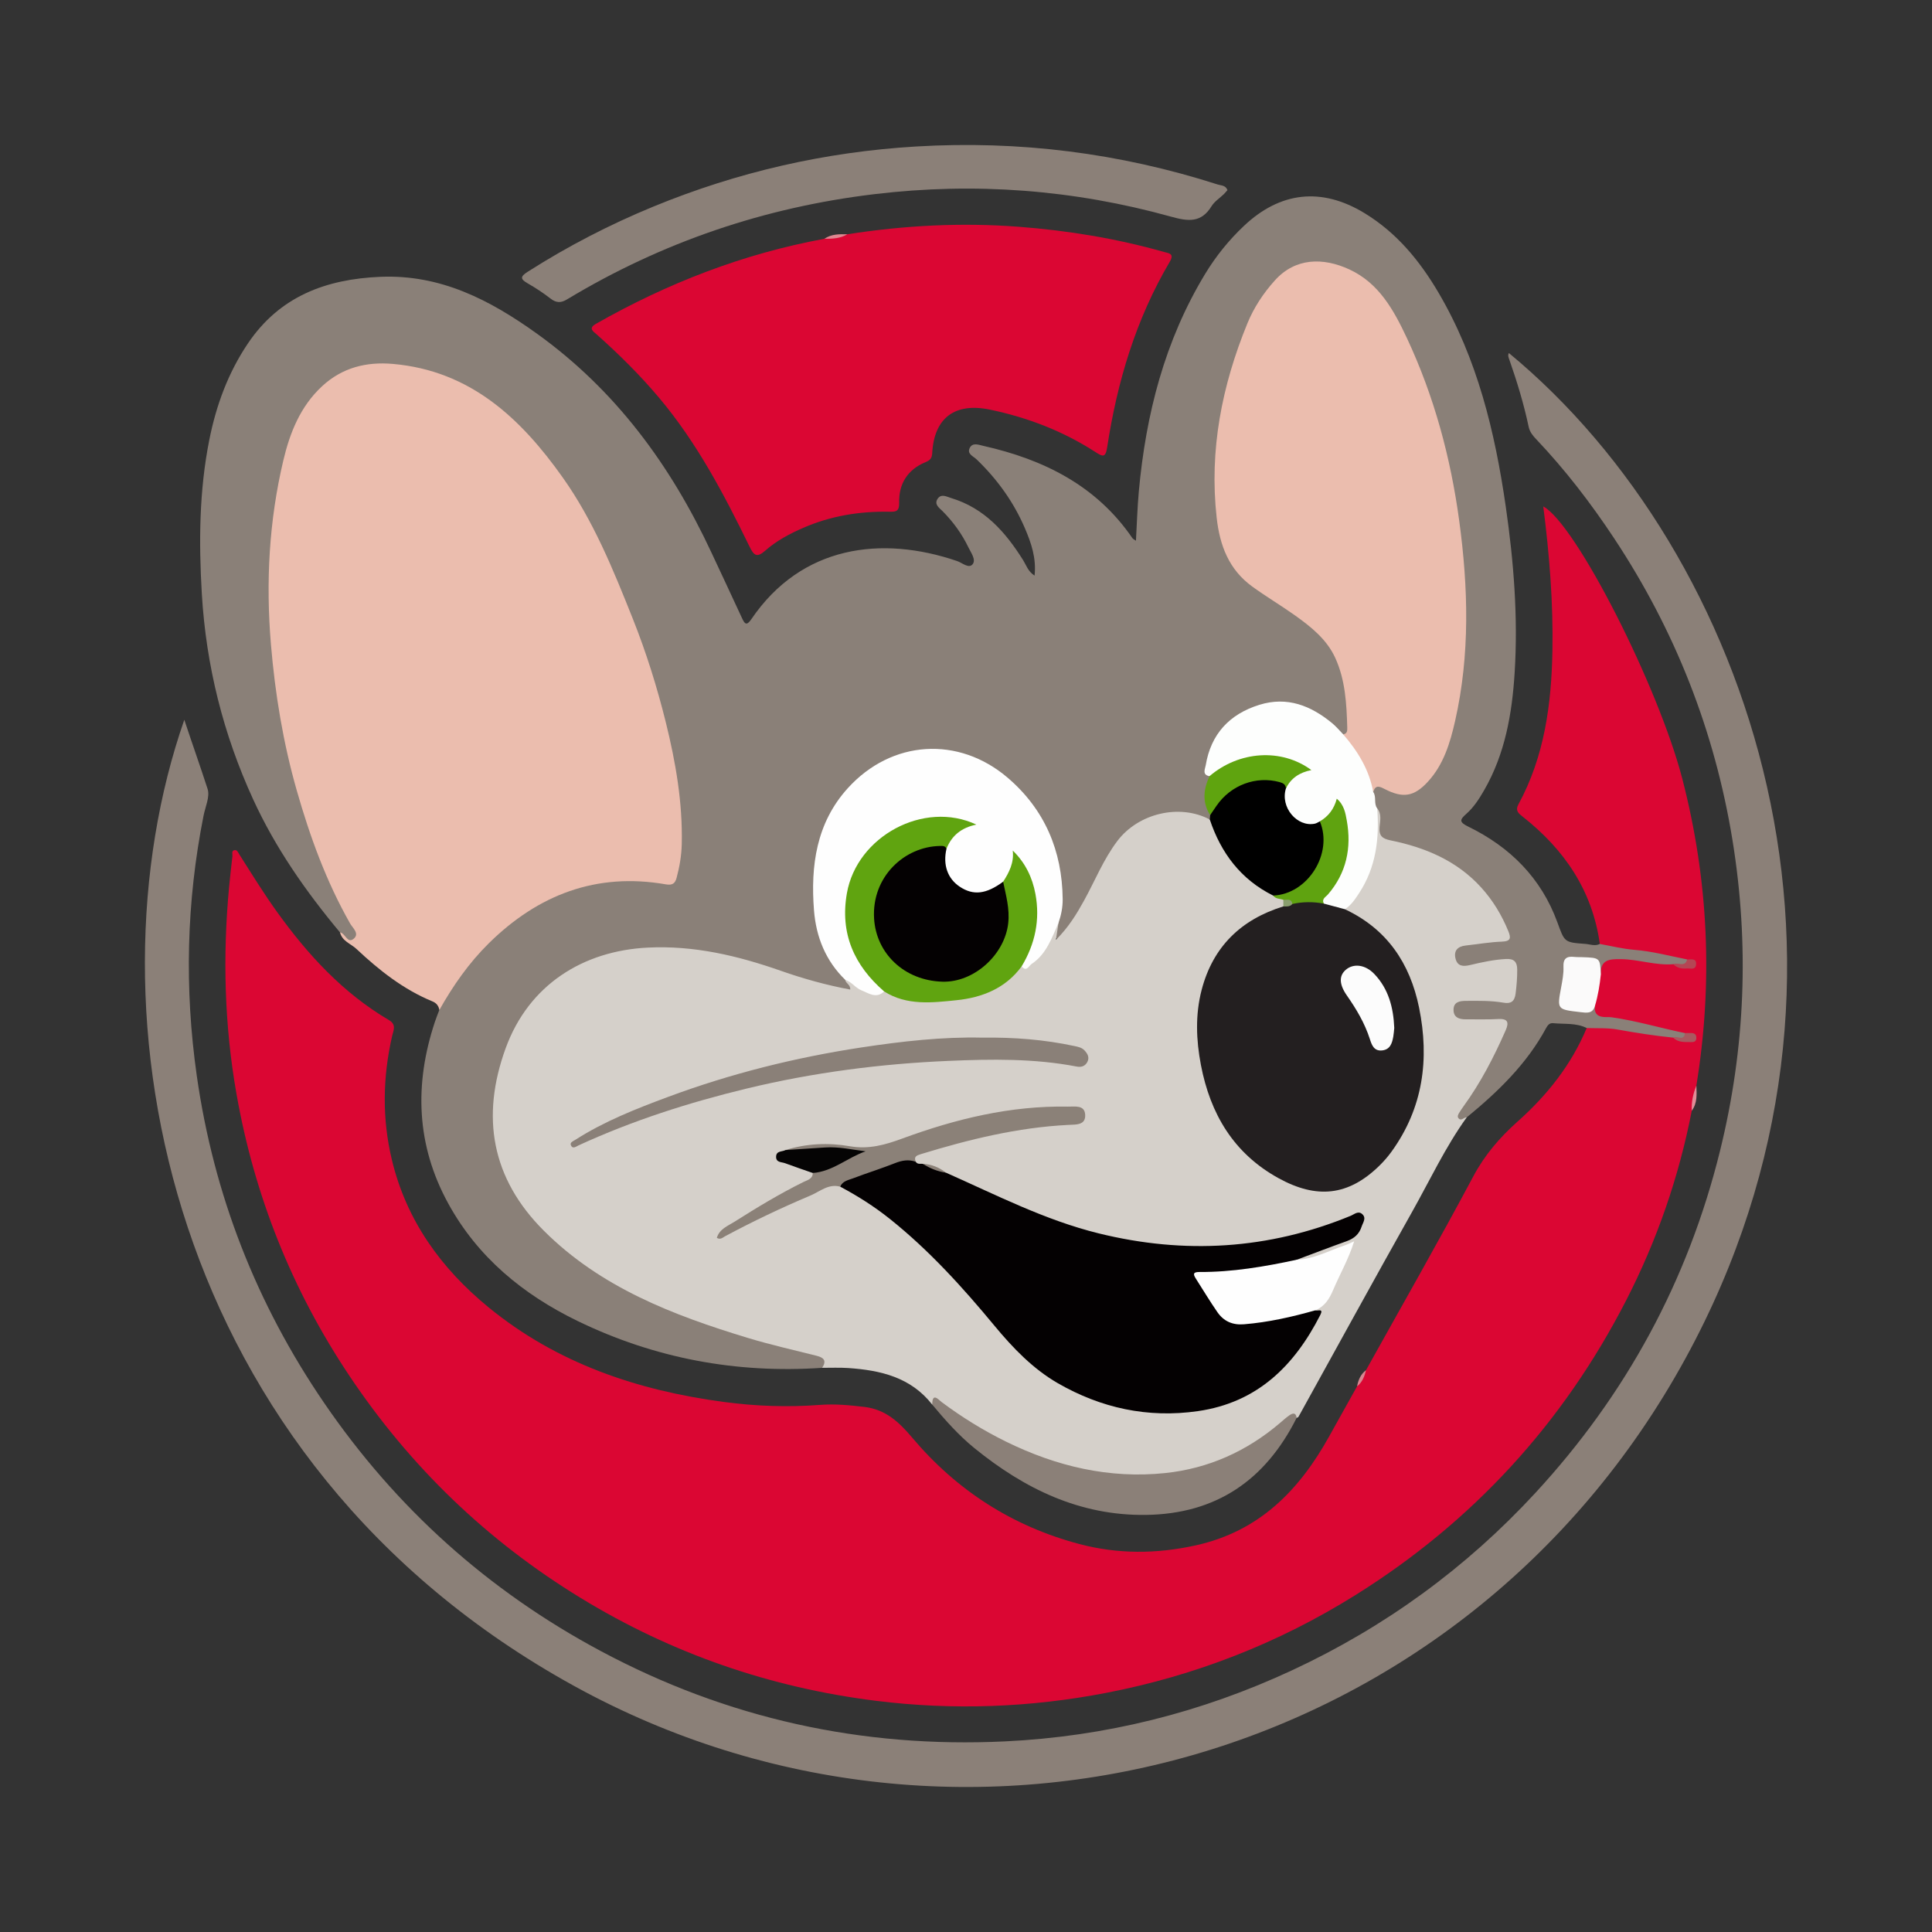 <?xml version="1.0" encoding="utf-8"?>
<!-- Generator: Adobe Illustrator 17.0.0, SVG Export Plug-In . SVG Version: 6.00 Build 0)  -->
<!DOCTYPE svg PUBLIC "-//W3C//DTD SVG 1.1//EN" "http://www.w3.org/Graphics/SVG/1.1/DTD/svg11.dtd">
<svg version="1.1" id="Layer_1" xmlns="http://www.w3.org/2000/svg" xmlns:xlink="http://www.w3.org/1999/xlink" x="0px" y="0px"
	 width="200px" height="200px" viewBox="0 0 200 200" enable-background="new 0 0 200 200" xml:space="preserve">

<rect x="0" y="0" width="200" height="200" fill="#333333" stroke="none"/>

<g>
	<path fill="#DB0633" d="M175.132,114.981c-1.334,6.871-3.606,13.424-6.8,19.646c-6.541,12.741-15.894,22.925-28.041,30.51
		c-7.951,4.964-16.56,8.326-25.76,10.105c-7.9,1.528-15.871,1.821-23.856,0.824c-10.932-1.365-21.131-4.886-30.551-10.639
		c-9.674-5.908-17.651-13.581-23.946-22.992c-5.958-8.908-9.844-18.647-11.702-29.219c-1.249-7.107-1.429-14.228-0.761-21.391
		c0.099-1.062,0.225-2.121,0.344-3.18c0.025-0.219-0.111-0.537,0.159-0.625c0.317-0.104,0.402,0.186,0.559,0.433
		c1.271,1.997,2.51,4.015,3.895,5.941c3.192,4.437,6.829,8.405,11.591,11.204c0.804,0.473,0.461,1.074,0.329,1.652
		c-0.974,4.269-1.048,8.543-0.027,12.809c1.506,6.294,5.105,11.265,10.027,15.29c7.079,5.788,15.403,8.591,24.352,9.783
		c3.304,0.44,6.614,0.555,9.942,0.302c1.54-0.117,3.078,0.028,4.616,0.213c2.169,0.262,3.573,1.567,4.906,3.152
		c4.612,5.478,10.394,9.202,17.318,11.036c3.982,1.055,7.977,1.041,12.061,0.139c6.577-1.453,10.701-5.692,13.808-11.281
		c0.961-1.727,1.924-3.453,2.887-5.18c0.346-0.534,0.548-1.148,0.922-1.667c3.715-6.677,7.507-13.312,11.102-20.053
		c1.196-2.243,2.743-4.043,4.608-5.704c3.045-2.712,5.552-5.862,7.141-9.669c0.96-0.571,2.016-0.416,2.992-0.215
		c1.893,0.391,3.832,0.465,5.708,0.915c0.665,0.161,1.28,0.642,2.097,0.324c-0.267-0.299-0.583-0.168-0.854-0.207
		c-1.703-0.296-3.356-0.795-5.037-1.178c-1.106-0.252-2.263-0.19-3.34-0.667c-0.622-0.275-1.003-0.579-0.962-1.281
		c0.185-1.072,0.457-2.128,0.546-3.217c0.394-1.929,0.396-1.876,2.346-1.953c1.755-0.069,3.412,0.594,5.149,0.566
		c0.691,0.144,1.323,0.688,2.113,0.329c-0.132-0.31-0.41-0.143-0.607-0.214c-2.524-0.744-5.174-0.765-7.719-1.376
		c-0.397-0.095-0.897,0.017-1.073-0.528c-0.773-5.539-3.677-9.786-7.99-13.179c-0.415-0.327-0.794-0.618-0.441-1.267
		c2.704-4.966,3.424-10.38,3.523-15.924c0.089-4.99-0.314-9.951-0.947-14.922c3.363,1.795,11.916,18.619,14.397,28.209
		c2.713,10.484,3.193,21.064,1.451,31.748C175.418,113.244,175.425,114.14,175.132,114.981z"/>
	<path fill="#8A8078" d="M165.111,104.124c-0.2,1.428,1.217,1.115,1.687,1.18c2.588,0.36,5.079,1.118,7.623,1.639
		c0.405,0.26,0.337,0.491-0.076,0.621c-0.383,0.12-0.761-0.023-1.128-0.148c-1.941-0.194-3.864-0.498-5.786-0.842
		c-1.034-0.185-2.115-0.111-3.175-0.154c-1.104-0.549-2.311-0.383-3.477-0.502c-0.372-0.038-0.572,0.221-0.728,0.51
		c-2.012,3.729-4.992,6.596-8.218,9.245c-0.275,0.199-0.532,0.58-0.912,0.261c-0.326-0.273-0.216-0.665-0.046-0.984
		c0.446-0.839,1.025-1.596,1.55-2.385c1.167-1.755,2.031-3.664,2.92-5.56c0.46-0.982,0.32-1.157-0.78-1.184
		c-0.949-0.024-1.899,0.025-2.847-0.025c-0.779-0.041-1.417-0.313-1.498-1.203c-0.066-0.722,0.537-1.252,1.523-1.299
		c1.144-0.054,2.295-0.108,3.43,0.122c0.89,0.18,1.36-0.185,1.465-1.068c0.014-0.117,0.045-0.233,0.062-0.35
		c0.315-2.178-0.12-2.606-2.265-2.218c-0.817,0.148-1.624,0.356-2.448,0.46c-0.768,0.096-1.351-0.194-1.527-0.977
		c-0.185-0.829,0.225-1.362,1.011-1.627c1.104-0.372,2.277-0.237,3.401-0.462c1.044-0.209,1.15-0.354,0.687-1.329
		c-1.532-3.228-3.874-5.658-7.168-7.106c-1.414-0.622-2.88-1.097-4.393-1.43c-1.291-0.284-1.448-0.515-1.487-1.863
		c-0.016-0.547,0.094-1.113-0.207-1.624c-0.275-0.593-0.338-1.222-0.328-1.865c0.153-0.813,0.645-0.863,1.324-0.634
		c2.776,0.934,3.974,0.422,5.351-2.203c1.48-2.822,2.065-5.877,2.408-9.002c0.194-1.769,0.204-3.55,0.422-5.318
		c0.229-1.859-0.142-3.712-0.246-5.561c-0.193-3.433-0.664-6.845-1.373-10.222c-1.053-5.021-2.633-9.865-4.787-14.512
		c-0.798-1.722-1.838-3.329-3.198-4.688c-1.302-1.302-2.872-2.09-4.7-2.334c-1.794-0.24-3.372,0.221-4.682,1.505
		c-1.469,1.44-2.493,3.181-3.251,5.06c-2.158,5.342-3.331,10.885-3.19,16.671c0.041,1.705,0.253,3.405,0.605,5.061
		c0.447,2.1,1.759,3.678,3.516,4.898c2.142,1.488,4.403,2.805,6.319,4.616c1.343,1.269,2.201,2.767,2.671,4.535
		c0.441,1.659,0.5,3.361,0.64,5.052c0.043,0.514,0.114,1.165-0.667,1.319c-0.693-0.107-1.023-0.704-1.479-1.12
		c-3.981-3.638-9.499-2.157-11.635,1.605c-0.636,1.12-1.21,2.337-0.646,3.707c-0.28,1.296-0.514,2.592,0.042,3.88
		c0.03,0.19,0.004,0.369-0.1,0.533c-0.864,0.284-1.576-0.33-2.397-0.402c-4.012-0.351-6.608,1.602-8.39,4.967
		c-1.072,2.024-1.928,4.164-3.28,6.037c-0.37,0.513-0.703,1.055-1.165,1.493c-0.197,0.187-0.438,0.411-0.726,0.254
		c-0.286-0.155-0.246-0.475-0.191-0.748c0.064-0.311,0.081-0.627,0.145-0.937c1.603-5.093-1.643-13.095-7.107-16.079
		c-5.884-3.213-12.813-1.224-15.978,4.97c-2.104,4.118-2.399,8.556-0.932,13.032c0.494,1.507,1.418,2.725,2.438,3.892
		c0.16,0.374,0.719,0.688,0.379,1.136c-0.294,0.388-0.812,0.212-1.23,0.117c-3.244-0.738-6.381-1.844-9.558-2.814
		c-4.657-1.421-9.403-1.881-14.163-0.681c-5.166,1.303-8.666,4.601-10.516,9.577c-1.92,5.162-1.863,10.246,1.062,15.062
		c1.73,2.849,4.158,5.075,6.887,6.943c5.279,3.614,11.148,5.925,17.264,7.678c2.13,0.611,4.287,1.111,6.429,1.668
		c1.222,0.318,1.433,0.789,0.796,1.629c-8.861,0.602-17.324-0.977-25.306-4.855c-5.623-2.732-10.326-6.584-13.382-12.164
		c-3.31-6.042-3.523-12.342-1.378-18.799c0.137-0.412,0.302-0.815,0.454-1.222c0.355-1.69,1.444-2.968,2.448-4.281
		c2.743-3.586,6.085-6.436,10.333-8.086c3-1.165,6.119-1.567,9.326-1.112c0.196,0.028,0.392,0.051,0.59,0.067
		c1.333,0.108,1.531-0.022,1.767-1.295c0.282-1.521,0.44-3.058,0.324-4.606c-0.531-7.082-2.31-13.869-4.818-20.489
		c-1.136-2.999-2.364-5.965-3.78-8.834c-3.052-6.183-6.922-11.752-12.982-15.382c-3.067-1.837-6.441-2.838-10.079-2.505
		c-3.853,0.353-6.181,2.694-7.714,6.046c-1.268,2.774-1.775,5.742-2.19,8.72c-0.393,2.818-0.564,5.656-0.566,8.514
		c-0.004,5.411,0.71,10.725,1.792,16.006c1.166,5.691,3.174,11.093,5.571,16.364c0.345,0.759,0.9,1.399,1.239,2.161
		c0.223,0.501,0.597,1.072,0.026,1.51c-0.664,0.508-0.931-0.268-1.332-0.57c-0.092-0.069-0.157-0.177-0.235-0.266
		c-3.534-4.238-6.678-8.731-8.988-13.768c-3.101-6.762-4.872-13.842-5.314-21.283c-0.318-5.355-0.275-10.674,0.777-15.947
		c0.71-3.559,1.942-6.922,3.987-9.959c3.284-4.879,8.077-6.672,13.724-6.907c6.224-0.26,11.335,2.392,16.183,5.87
		c8.158,5.853,13.875,13.645,18.073,22.653c1.053,2.259,2.121,4.512,3.161,6.777c0.28,0.609,0.471,0.892,0.982,0.14
		c5.195-7.643,13.501-8.681,21.302-6.016c0.53,0.181,1.202,0.809,1.595,0.338c0.394-0.471-0.157-1.193-0.422-1.744
		c-0.673-1.399-1.575-2.648-2.675-3.753c-0.35-0.352-0.905-0.706-0.517-1.288c0.373-0.559,0.936-0.215,1.406-0.073
		c3.439,1.04,5.629,3.526,7.453,6.442c0.322,0.515,0.495,1.153,1.177,1.585c0.193-1.822-0.35-3.378-0.992-4.882
		c-1.164-2.725-2.869-5.091-5.006-7.146c-0.345-0.332-1.033-0.567-0.709-1.198c0.3-0.584,0.932-0.311,1.399-0.206
		c6.245,1.408,11.703,4.1,15.442,9.562c0.057,0.083,0.172,0.127,0.36,0.26c0.1-1.768,0.147-3.449,0.299-5.119
		c0.729-7.97,2.668-15.576,6.859-22.494c1.114-1.839,2.448-3.494,4.012-4.972c3.764-3.56,8.04-4.027,12.467-1.343
		c3.34,2.025,5.74,4.94,7.686,8.251c4.023,6.846,5.842,14.403,6.963,22.159c0.822,5.687,1.277,11.412,0.918,17.161
		c-0.266,4.251-0.986,8.412-3.159,12.185c-0.517,0.897-1.074,1.768-1.851,2.451c-0.702,0.617-0.728,0.858,0.218,1.32
		c4.322,2.111,7.541,5.315,9.215,9.904c0.748,2.052,0.704,2.074,2.877,2.231c0.503,0.036,1.009,0.265,1.514,0.007
		c1.183,0.21,2.359,0.51,3.551,0.606c1.87,0.151,3.668,0.632,5.493,0.997c-0.125,1.189-0.889,0.523-1.434,0.494
		c-1.829,0.149-3.577-0.499-5.401-0.526c-1.235-0.018-2.157,0.051-2.11,1.587c-0.078-0.027-0.142-0.07-0.19-0.13
		c-0.292-0.368-0.05-1.032-0.581-1.227c-0.676-0.247-1.403-0.113-2.108-0.089c-0.505,0.017-0.661,0.376-0.661,0.811
		c-0.002,1.035-0.208,2.036-0.477,3.026c-0.163,0.599,0.085,0.839,0.658,0.989C163.301,104.505,164.205,104.429,165.111,104.124z"/>
	<path fill="#D5D0CA" d="M142.567,83.681c0.485,0.585,0.299,1.293,0.245,1.92c-0.079,0.923,0.276,1.218,1.139,1.394
		c3.585,0.731,6.863,2.099,9.389,4.887c1.205,1.33,2.115,2.839,2.795,4.498c0.29,0.708,0.281,1.064-0.66,1.098
		c-1.256,0.045-2.505,0.264-3.757,0.403c-0.827,0.092-1.25,0.542-1.04,1.363c0.201,0.785,0.775,0.83,1.501,0.657
		c1.224-0.292,2.455-0.56,3.726-0.627c0.843-0.045,1.151,0.316,1.157,1.089c0.006,0.829-0.062,1.647-0.164,2.473
		c-0.105,0.861-0.511,1.09-1.256,0.961c-1.293-0.223-2.594-0.197-3.897-0.188c-0.645,0.005-1.257,0.111-1.275,0.893
		c-0.019,0.824,0.578,1.026,1.292,1.018c1.106-0.013,2.216,0.034,3.319-0.03c1.029-0.059,1.143,0.353,0.779,1.181
		c-1.209,2.751-2.582,5.409-4.353,7.848c-0.162,0.223-0.314,0.453-0.46,0.687c-0.106,0.171-0.205,0.388-0.066,0.551
		c0.3,0.352,0.558-0.122,0.851-0.085c-2.217,3.08-3.817,6.52-5.67,9.811c-3.962,7.036-7.832,14.122-11.745,21.185
		c-0.032,0.057-0.128,0.078-0.194,0.116c-0.599-0.144-0.965,0.276-1.334,0.602c-3.101,2.749-6.72,4.514-10.768,5.18
		c-5.004,0.822-9.918,0.243-14.684-1.582c-3.497-1.339-6.742-3.114-9.781-5.286c-0.337-0.241-0.659-0.629-1.153-0.295
		c-2.212-2.831-5.347-3.557-8.687-3.785c-0.905-0.062-1.817-0.017-2.726-0.022c0.509-0.716,0.211-1.055-0.543-1.244
		c-2.372-0.598-4.764-1.134-7.103-1.843c-7.759-2.352-15.271-5.231-21.16-11.121c-5.403-5.403-6.519-11.775-3.943-18.862
		c2.403-6.613,8.051-10.096,14.705-10.431c4.795-0.241,9.324,0.836,13.799,2.405c2.327,0.816,4.712,1.482,7.176,1.939
		c0.024-0.532-0.479-0.633-0.517-1.003c0.611-0.303,0.938,0.226,1.321,0.493c0.885,0.618,1.815,0.872,2.87,0.561
		c2.297,1.172,4.783,0.866,7.182,0.72c2.347-0.143,4.502-1.059,6.16-2.863c0.135-0.147,0.278-0.278,0.46-0.361
		c1.386-0.134,1.979-1.265,2.707-2.201c0.335-0.431,0.476-0.986,0.693-1.49c0.136-0.315,0.094-0.839,0.681-0.776
		c-0.074,0.494-0.148,0.987-0.267,1.776c1.324-1.325,2.144-2.681,2.908-4.065c1.14-2.066,2.012-4.275,3.455-6.179
		c2.167-2.862,6.428-3.874,9.557-2.219c0.453,0.258,0.571,0.749,0.741,1.171c1.155,2.859,3.194,4.908,5.81,6.444
		c0.39,0.252,0.903,0.305,1.189,0.728c0.106,0.24,0.101,0.479-0.012,0.715c-0.288,0.43-0.768,0.53-1.209,0.698
		c-4.534,1.727-7.299,5.863-7.404,10.738c-0.079,3.676,0.451,7.172,2.217,10.431c1.884,3.476,4.721,5.803,8.499,6.94
		c2.619,0.788,4.914,0.09,6.913-1.716c3.24-2.926,4.719-6.695,5.018-10.936c0.266-3.774-0.29-7.423-2.362-10.712
		c-1.159-1.84-2.633-3.351-4.526-4.445c-0.355-0.205-0.863-0.272-0.91-0.828c1.303-1.832,2.463-3.729,2.911-5.983
		c0.194-0.977,0.13-1.957,0.163-2.937C142.289,84.641,142.175,84.108,142.567,83.681z"/>
	<path fill="#EBBDAE" d="M35.199,96.521c0.554,0.08,0.756,1.218,1.425,0.65c0.617-0.525-0.124-1.12-0.373-1.558
		c-2.476-4.35-4.167-9.01-5.534-13.797c-1.411-4.942-2.239-9.987-2.67-15.11c-0.54-6.424-0.199-12.787,1.286-19.053
		c0.676-2.851,1.752-5.575,4.001-7.663c2.088-1.939,4.585-2.556,7.325-2.318c8.008,0.696,13.235,5.611,17.596,11.761
		c3.176,4.479,5.222,9.526,7.242,14.592c1.394,3.496,2.514,7.072,3.418,10.711c1.028,4.141,1.759,8.341,1.661,12.636
		c-0.027,1.182-0.226,2.355-0.534,3.501c-0.149,0.554-0.406,0.799-1.111,0.676c-7.189-1.255-13.231,1.076-18.324,6.096
		c-2.056,2.026-3.712,4.391-5.127,6.913c-0.065-0.427-0.312-0.728-0.697-0.886c-3.021-1.242-5.534-3.229-7.883-5.437
		C36.316,97.688,35.417,97.433,35.199,96.521z"/>
	<path fill="#8B8078" d="M156.202,36.548c25.06,20.695,40.067,64.227,18.295,104.043c-23.078,42.206-74.789,56.103-115.033,33.956
		C17.079,151.223,8.58,104.603,19.08,74.511c0.825,2.501,1.656,4.825,2.411,7.163c0.257,0.795-0.237,1.843-0.42,2.769
		c-1.774,8.934-1.985,17.9-0.7,26.92c1.757,12.323,6.172,23.609,13.183,33.867c7.436,10.877,16.981,19.448,28.604,25.669
		c13.083,7.003,27.072,10.078,41.87,9.369c10.388-0.497,20.312-2.974,29.757-7.374c9.591-4.469,17.983-10.578,25.15-18.341
		c9.389-10.169,15.804-21.963,19.124-35.427c2.623-10.636,3.04-21.363,1.287-32.153c-1.834-11.283-5.937-21.709-12.254-31.25
		c-2.406-3.634-5.052-7.079-8.054-10.244c-0.353-0.372-0.678-0.756-0.791-1.296c-0.499-2.365-1.203-4.672-2.001-6.952
		C156.169,37.008,156.06,36.785,156.202,36.548z"/>
	<path fill="#DB0633" d="M87.712,24.253c5.884-0.92,11.796-1.232,17.739-0.779c5.094,0.388,10.115,1.209,15.034,2.605
		c0.494,0.14,1.125,0.145,0.604,1.027c-3.505,5.938-5.44,12.423-6.474,19.193c-0.171,1.119-0.476,0.976-1.213,0.499
		c-3.355-2.168-7.022-3.582-10.927-4.394c-3.628-0.754-5.778,0.853-5.973,4.514c-0.028,0.529-0.23,0.734-0.698,0.927
		c-1.851,0.762-2.77,2.245-2.723,4.184c0.023,0.935-0.353,0.957-1.018,0.945c-3.081-0.058-6.063,0.429-8.904,1.664
		c-1.421,0.618-2.789,1.345-3.949,2.371c-0.888,0.785-1.186,0.462-1.636-0.461c-2.63-5.395-5.421-10.701-9.312-15.332
		c-1.987-2.366-4.176-4.533-6.482-6.587c-0.362-0.323-0.921-0.634-0.089-1.107c7.408-4.214,15.25-7.258,23.65-8.802
		C86.123,24.517,86.93,24.447,87.712,24.253z"/>
	<path fill="#8B8078" d="M127.067,19.68c-0.119,0.134-0.239,0.286-0.376,0.419c-0.426,0.414-0.968,0.753-1.268,1.242
		c-1.077,1.754-2.423,1.581-4.201,1.087c-10.058-2.794-20.281-3.574-30.675-2.332c-11.411,1.363-22.023,4.972-31.854,10.9
		c-0.639,0.385-1.12,0.364-1.707-0.092c-0.748-0.58-1.547-1.105-2.368-1.576c-0.767-0.439-0.768-0.699-0.008-1.184
		c4.147-2.646,8.497-4.896,13.042-6.764c8.708-3.579,17.758-5.652,27.166-6.214c10.668-0.638,21.078,0.672,31.246,3.935
		C126.405,19.212,126.873,19.163,127.067,19.68z"/>
	<path fill="#8B8078" d="M96.504,145.404c0.003-1.319,0.653-0.501,0.986-0.253c2.092,1.56,4.297,2.926,6.64,4.079
		c5.21,2.564,10.694,3.869,16.497,3.26c4.453-0.467,8.421-2.243,11.85-5.161c0.33-0.281,0.651-0.576,1.006-0.821
		c0.34-0.234,0.679-0.304,0.741,0.278c-3.227,6.43-8.322,9.948-15.624,10.037c-6.842,0.084-12.559-2.713-17.729-6.914
		C99.236,148.58,97.85,147.012,96.504,145.404z"/>
	<path fill="#E18D97" d="M175.132,114.981c-0.049-0.904,0.139-1.764,0.477-2.597C175.64,113.285,175.718,114.194,175.132,114.981z"
		/>
	<path fill="#DF8790" d="M87.712,24.253c-0.733,0.446-1.549,0.468-2.37,0.465C86.065,24.222,86.888,24.233,87.712,24.253z"/>
	<path fill="#D88691" d="M141.405,141.846c-0.148,0.644-0.38,1.241-0.922,1.667C140.611,142.858,140.848,142.263,141.405,141.846z"
		/>
	<path fill="#FBFAFA" d="M165.111,104.124c-0.234,0.837-0.858,0.728-1.504,0.653c-2.437-0.282-2.426-0.271-1.994-2.588
		c0.129-0.694,0.266-1.407,0.236-2.105c-0.038-0.882,0.349-1.112,1.122-1.025c0.273,0.031,0.552,0.017,0.828,0.027
		c1.837,0.066,1.837,0.067,1.918,1.792C165.606,101.976,165.425,103.063,165.111,104.124z"/>
	<path fill="#A8595F" d="M173.217,107.416c0.359-0.266,1.103,0.451,1.204-0.473c0.237-0.001,0.474-0.012,0.71-0.002
		c0.343,0.014,0.495,0.213,0.473,0.544c-0.026,0.394-0.327,0.398-0.606,0.391C174.37,107.86,173.715,107.936,173.217,107.416z"/>
	<path fill="#B44654" d="M173.226,99.816c0.453-0.236,1.197,0.371,1.434-0.494c0.402,0.02,0.98-0.173,0.918,0.534
		c-0.052,0.592-0.589,0.374-0.942,0.401C174.116,100.296,173.613,100.226,173.226,99.816z"/>
	<path fill="#EBBDAE" d="M139.048,76.019c0.43-0.072,0.428-0.395,0.419-0.722c-0.07-2.454-0.202-4.913-1.237-7.182
		c-0.88-1.929-2.509-3.227-4.19-4.422c-1.446-1.028-2.978-1.935-4.413-2.978c-2.401-1.746-3.354-4.222-3.677-7.116
		c-0.783-7.013,0.54-13.671,3.177-20.117c0.669-1.635,1.646-3.123,2.852-4.461c2.119-2.351,4.995-2.386,7.711-1.129
		c3.073,1.422,4.604,4.231,5.956,7.115c2.816,6.009,4.525,12.36,5.413,18.911c0.936,6.911,1.128,13.846-0.426,20.71
		c-0.513,2.266-1.189,4.53-2.83,6.305c-1.424,1.541-2.563,1.717-4.436,0.76c-0.531-0.271-0.973-0.501-1.211,0.292
		C141.339,79.881,140.059,78.02,139.048,76.019z"/>
	<path fill="#FEFEFE" d="M91.526,102.634c-0.826,0.788-1.609,0.175-2.361-0.122c-0.61-0.241-0.998-0.878-1.66-1.074
		c-2.032-1.969-3.022-4.443-3.24-7.194c-0.366-4.62,0.243-9.057,3.497-12.649c4.529-5,11.47-5.447,16.577-1.063
		c3.809,3.27,5.622,7.54,5.669,12.552c0.008,0.829-0.155,1.647-0.427,2.436c-0.699,1.578-1.261,3.258-2.794,4.273
		c-0.263,0.174-0.529,0.876-1.025,0.238c-0.186-0.422,0.058-0.766,0.225-1.111c1.715-3.533,1.367-6.902-0.844-10.258
		c-0.002,1.156-0.511,1.979-1.138,2.751c-2.167,2.419-5.719,1.119-6.447-1.775c-0.15-0.597-0.143-1.167,0.117-1.727
		c0.456-1.131,1.071-2.12,2.574-2.591c-1.729-0.589-3.273-0.582-4.781-0.251c-3.712,0.815-6.182,3.112-7.266,6.726
		c-1.078,3.592-0.119,6.775,2.407,9.507C90.979,101.703,91.458,102.026,91.526,102.634z"/>
	<path fill="#FDFEFD" d="M139.048,76.019c1.506,1.744,2.69,3.655,3.107,5.966c0.36,0.511,0.03,1.19,0.412,1.696
		c0.237,3.116-0.109,6.096-1.884,8.792c-0.417,0.634-0.816,1.242-1.465,1.65c-0.792,0.385-1.403-0.225-2.097-0.381
		c-0.724-0.755,0.014-1.216,0.381-1.707c2.006-2.68,2.134-5.574,1.044-8.886c-0.431,1.1-1.082,1.717-1.885,2.188
		c-2.339,0.774-4.08-0.806-3.816-3.455c0.448-1.22,0.448-1.22,2.083-2.411c-2.97-1.449-5.798-1.296-8.574,0.34
		c-0.368,0.217-0.674,0.558-1.151,0.539c-0.789-0.141-0.45-0.753-0.388-1.127c0.536-3.237,2.46-5.298,5.552-6.26
		c2.883-0.897,5.338,0.083,7.548,1.909C138.328,75.214,138.672,75.635,139.048,76.019z"/>
	<path d="M133.121,81.61c-0.618,1.979,1.172,4.038,2.994,3.655c0.181-0.038,0.344-0.156,0.516-0.237
		c0.534-0.015,0.501,0.417,0.555,0.743c0.452,2.716-0.621,5.054-2.932,6.514c-0.777,0.491-1.559,0.754-2.46,0.422
		c-3.341-1.663-5.395-4.397-6.558-7.874c0.013-0.15,0.025-0.301,0.038-0.451c0.726-3.04,4.688-4.592,7.376-3.649
		C133.063,80.878,133.342,81.113,133.121,81.61z"/>
	<path fill="#5FA40F" d="M133.121,81.61c-0.044-0.401-0.257-0.537-0.664-0.649c-2.419-0.663-5.044,0.298-6.521,2.45
		c-0.222,0.323-0.443,0.647-0.664,0.97c-0.839-1.33-0.694-2.677-0.066-4.031c3.061-2.618,7.444-2.922,10.55-0.631
		C134.533,79.959,133.642,80.551,133.121,81.61z"/>
	<path fill="#040102" d="M94.8,120.267c0.18,0.294,0.478,0.181,0.734,0.213c0.812,0.272,1.603,0.601,2.398,0.918
		c5.185,2.299,10.243,4.909,15.8,6.279c8.893,2.192,17.587,1.68,26.081-1.813c0.382-0.157,0.783-0.553,1.199-0.185
		c0.466,0.412,0.083,0.862-0.058,1.299c-0.251,0.778-0.773,1.232-1.535,1.504c-1.737,0.621-3.46,1.283-5.188,1.928
		c-1.143,0.826-2.533,0.762-3.824,1.025c-1.775,0.362-3.568,0.641-5.397,0.528c-0.708-0.044-0.986,0.217-0.525,0.894
		c0.2,0.293,0.391,0.592,0.58,0.892c2.05,3.249,2.343,3.375,6.168,2.734c1.247-0.209,2.446-0.618,3.688-0.843
		c0.415-0.075,0.836-0.288,1.254-0.001c0.21,0.117,0.876-0.252,0.499,0.488c-2.693,5.275-6.524,9.071-12.684,9.954
		c-5.179,0.742-10.02-0.323-14.478-2.889c-2.569-1.479-4.651-3.64-6.555-5.941c-3.306-3.993-6.777-7.828-10.848-11.077
		c-1.604-1.28-3.322-2.371-5.13-3.33c-0.054-0.687,0.516-0.835,0.957-1.036c1.729-0.786,3.553-1.313,5.354-1.903
		C93.866,119.716,94.376,119.812,94.8,120.267z"/>
	<path fill="#231F20" d="M137.043,93.54c0.725,0.194,1.45,0.389,2.175,0.583c4.357,2.039,6.746,5.588,7.683,10.183
		c1.09,5.343,0.418,10.384-2.847,14.906c-0.391,0.542-0.84,1.053-1.321,1.518c-3.16,3.055-6.416,3.421-10.391,1.229
		c-4.645-2.562-7.057-6.658-8.025-11.716c-0.494-2.582-0.594-5.199,0.075-7.766c1.166-4.474,4.076-7.294,8.46-8.646
		c0.291-0.255,0.663-0.347,1.007-0.495C134.947,92.998,136.026,92.784,137.043,93.54z"/>
	<path fill="#60A410" d="M103.844,91.274c0.623-0.965,1.139-1.963,0.997-3.226c1.302,1.27,2.03,2.787,2.347,4.494
		c0.497,2.672-0.029,5.168-1.425,7.49c-1.661,2.282-4.102,3.237-6.728,3.507c-2.523,0.26-5.153,0.584-7.508-0.905
		c-3.11-2.7-4.588-6.004-3.854-10.176c1.034-5.875,7.959-9.648,13.401-7.096c-1.555,0.317-2.558,1.144-3.094,2.499
		c-2.601,0.065-4.826,0.911-6.218,3.238c-2.034,3.401-0.96,9.05,4.666,10.079c3.963,0.725,8.9-2.896,7.412-8.547
		C103.718,92.168,103.525,91.726,103.844,91.274z"/>
	<path fill="#8A8078" d="M101.678,107.415c3.292-0.045,6.434,0.203,9.538,0.869c0.389,0.084,0.767,0.146,1.061,0.464
		c0.323,0.348,0.519,0.72,0.29,1.174c-0.224,0.444-0.625,0.581-1.103,0.488c-4.384-0.846-8.823-0.777-13.24-0.589
		c-7.065,0.3-14.058,1.204-20.953,2.872c-5.971,1.445-11.784,3.306-17.368,5.871c-0.258,0.119-0.613,0.424-0.802-0.003
		c-0.136-0.307,0.254-0.438,0.477-0.581c2.984-1.906,6.259-3.194,9.555-4.42c6.499-2.418,13.202-4.09,20.047-5.13
		C93.353,107.798,97.559,107.321,101.678,107.415z"/>
	<path fill="#FEFEFE" d="M136.175,135.64c-2.425,0.688-4.873,1.243-7.397,1.449c-1.193,0.097-2.102-0.315-2.753-1.255
		c-0.786-1.135-1.496-2.322-2.24-3.486c-0.3-0.47-0.264-0.674,0.384-0.671c3.407,0.016,6.744-0.556,10.061-1.267
		c1.77-0.068,3.304-0.925,4.931-1.473c0.29-0.098,0.565-0.239,1.022-0.435c-0.59,1.869-1.488,3.414-2.181,5.046
		C137.607,134.478,137.125,135.238,136.175,135.64z"/>
	<path fill="#8B8178" d="M94.8,120.267c-0.739-0.266-1.426-0.145-2.152,0.142c-1.427,0.563-2.896,1.019-4.329,1.567
		c-0.494,0.189-1.095,0.274-1.342,0.869c-1.206-0.336-2.105,0.505-3.068,0.911c-3.02,1.273-5.983,2.683-8.874,4.235
		c-0.224,0.12-0.44,0.371-0.828,0.155c0.263-0.92,1.144-1.24,1.808-1.66c2.332-1.476,4.695-2.91,7.176-4.134
		c0.406-0.2,0.942-0.301,0.947-0.926c1.513-0.729,3.036-1.436,4.532-2.078c-1.846-0.318-3.754-0.293-5.671-0.024
		c-0.564,0.079-1.183,0.165-1.688-0.271c2.183-0.687,4.469-0.774,6.648-0.397c2.006,0.347,3.684-0.147,5.47-0.803
		c5.517-2.026,11.173-3.403,17.106-3.295c0.714,0.013,1.736-0.204,1.802,0.825c0.07,1.101-0.916,1.027-1.73,1.067
		c-5.242,0.261-10.292,1.497-15.285,3.028C94.878,119.615,94.575,119.739,94.8,120.267z"/>
	<path fill="#5FA310" d="M137.043,93.54c-1.088-0.202-2.174-0.201-3.256,0.038c-0.34-0.083-0.679-0.167-0.936-0.431
		c-0.361-0.129-0.798-0.077-1.06-0.441c3.585-0.135,6.24-4.35,4.839-7.678c0.877-0.521,1.472-1.268,1.752-2.348
		c0.764,0.646,0.901,1.504,1.037,2.264c0.506,2.819-0.03,5.419-1.945,7.643C137.233,92.867,136.795,93.044,137.043,93.54z"/>
	<path fill="#050404" d="M81.311,119.053c1.375-0.09,2.75-0.178,4.125-0.269c1.389-0.092,2.747,0.225,4.172,0.402
		c-1.872,0.639-3.39,2.089-5.47,2.241c-0.957-0.335-1.919-0.658-2.869-1.012c-0.367-0.137-0.949-0.057-0.926-0.689
		C80.367,119.11,80.967,119.248,81.311,119.053z"/>
	<path fill="#8B8178" d="M97.932,121.398c-0.868-0.127-1.662-0.447-2.398-0.918C96.434,120.525,97.226,120.847,97.932,121.398z"/>
	<path fill="#899E6E" d="M132.851,93.147c0.369,0.021,0.836-0.172,0.936,0.431c-0.251,0.306-0.598,0.261-0.934,0.254
		C132.852,93.604,132.852,93.375,132.851,93.147z"/>
	<path fill="#040102" d="M103.844,91.274c0.293,1.415,0.691,2.793,0.527,4.292c-0.358,3.262-3.543,6.155-6.813,6.058
		c-3.964-0.117-6.86-2.937-7.073-6.539c-0.257-4.342,3.158-7.45,6.82-7.511c0.307-0.005,0.539-0.02,0.675,0.288
		c-0.385,1.67,0.112,3.091,1.375,3.93C100.757,92.724,102.085,92.571,103.844,91.274z"/>
	<path fill="#FCFCFC" d="M144.333,106.409c-0.03,0.275-0.045,0.592-0.101,0.901c-0.124,0.687-0.32,1.343-1.167,1.431
		c-0.852,0.088-1.075-0.609-1.26-1.184c-0.53-1.642-1.391-3.092-2.37-4.493c-0.813-1.163-0.835-2.045-0.129-2.663
		c0.8-0.699,2.025-0.555,2.963,0.427C143.742,102.372,144.244,104.295,144.333,106.409z"/>
</g>
</svg>
